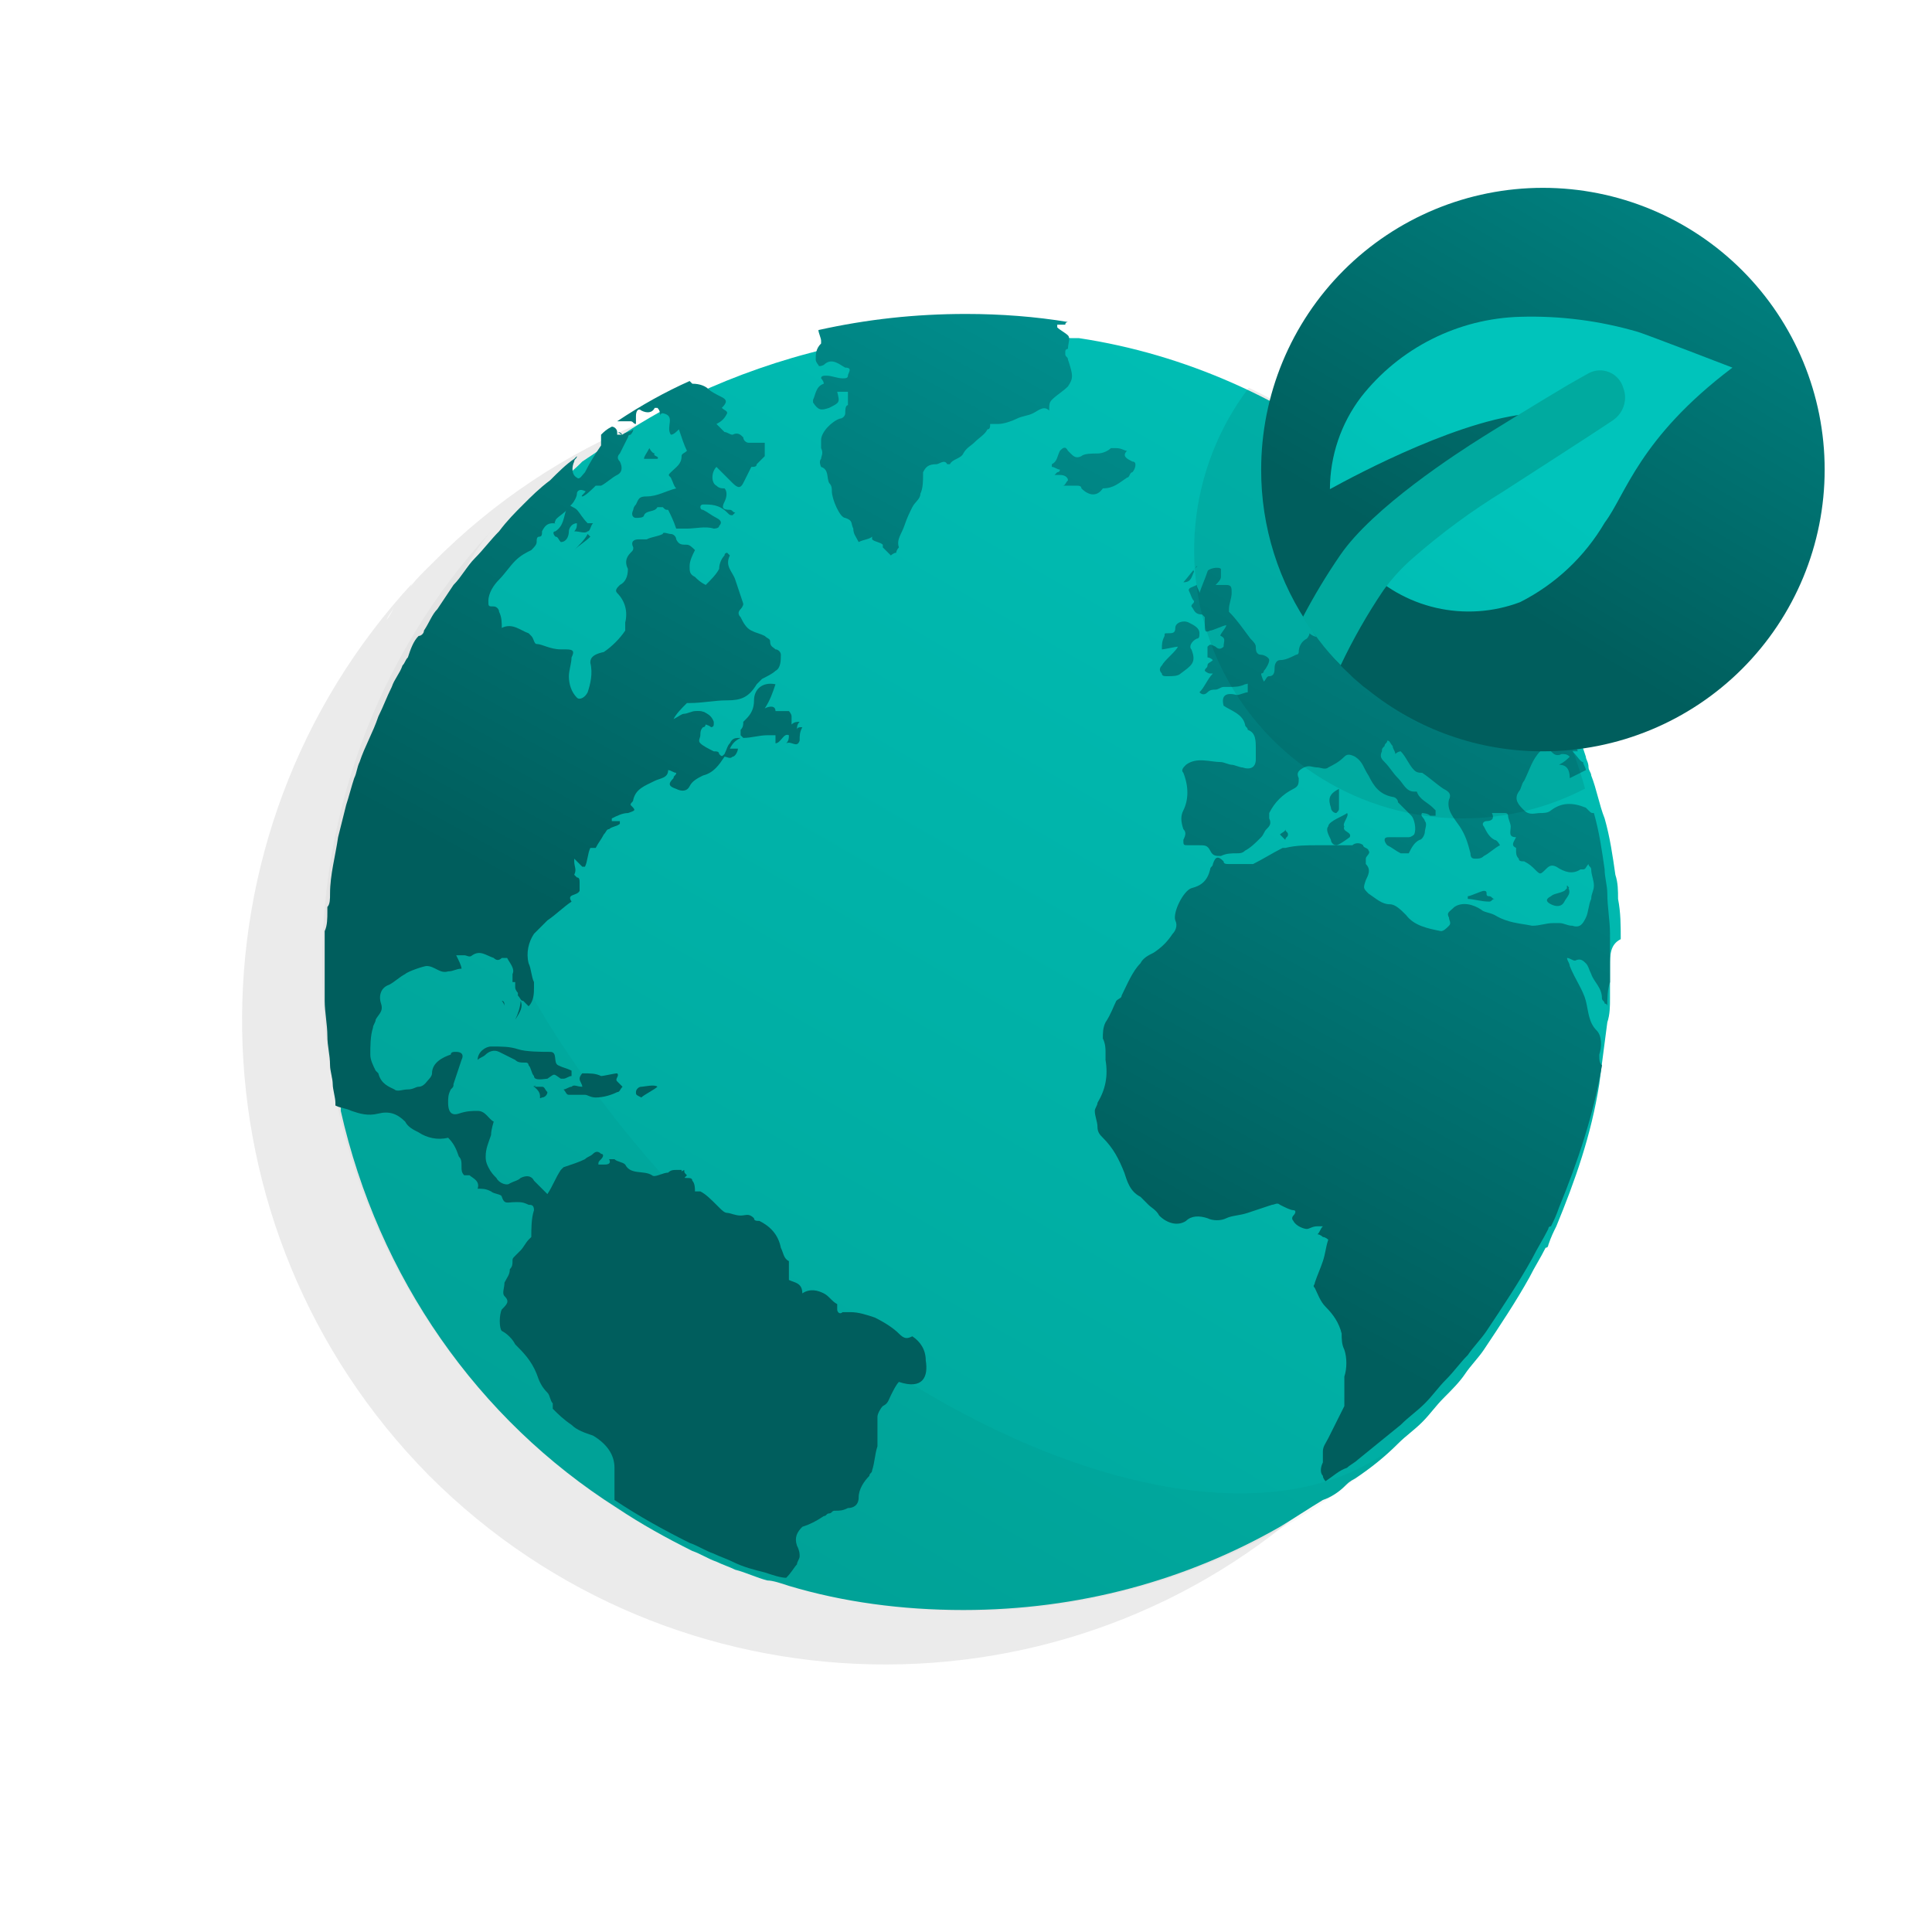 <svg width="72" height="72" viewBox="0 0 72 72" fill="none" xmlns="http://www.w3.org/2000/svg">
<g clip-path="url(#clip0_828_346)">
<path opacity="0.08" d="M50 21C40.6 11.6 25.4 11.6 16.1 21C16 21.1 15.9 21.2 15.9 21.2C15.9 21.2 15.9 21.2 15.8 21.3C15.6 21.5 15.4 21.7 15.2 22C15.3 21.9 15.3 21.8 15.4 21.7C6.7 31.1 6.9 45.8 16 55C25.1 64.1 39.8 64.4 49.2 55.7C49.1 55.8 49 55.8 48.9 55.9C49.1 55.7 49.4 55.6 49.6 55.3C49.6 55.3 49.6 55.3 49.7 55.2C49.8 55.1 49.9 55 49.9 55C59.3 45.6 59.3 30.4 50 21ZM23.4 47.6C22.8 47 22.3 46.4 21.7 45.8C22.3 46.4 22.9 47 23.4 47.6C24 48.2 24.6 48.7 25.2 49.3C24.6 48.7 24 48.1 23.4 47.6ZM13.4 28.1C13.4 28.3 13.4 28.6 13.4 28.8C13.4 28.5 13.4 28.3 13.4 28.1ZM14.8 34.8C14.9 35.1 15 35.4 15.2 35.7C15.1 35.4 14.9 35.1 14.8 34.8ZM15.6 36.6C15.6 36.7 15.7 36.8 15.7 36.9C15.7 36.8 15.6 36.7 15.6 36.6ZM14.2 33.1C14.3 33.4 14.4 33.7 14.5 33.9C14.4 33.6 14.3 33.3 14.2 33.1ZM16 37.5C16.1 37.6 16.1 37.6 16 37.5C16.1 37.6 16.1 37.6 16 37.5ZM13.4 27.2C13.4 27 13.4 26.8 13.4 26.6C13.4 26.7 13.4 27 13.4 27.2ZM13.6 25.7C13.6 25.5 13.7 25.3 13.7 25.1C13.6 25.3 13.6 25.5 13.6 25.7ZM13.9 24.4C14 24.2 14 24 14.1 23.9C14 24 14 24.2 13.9 24.4ZM14 32.1C13.9 31.8 13.9 31.6 13.8 31.3C13.8 31.6 13.9 31.8 14 32.1ZM13.6 30.4C13.6 30.2 13.5 29.9 13.5 29.7C13.5 29.9 13.6 30.1 13.6 30.4ZM16.5 38.5C16.7 38.8 16.9 39.1 17.1 39.5C16.9 39.1 16.7 38.8 16.5 38.5ZM18.3 41.3C18.1 41 17.8 40.6 17.6 40.3C17.8 40.7 18.1 41 18.3 41.3ZM19.7 43.3C19.4 42.9 19.1 42.6 18.9 42.2C19.1 42.5 19.4 42.9 19.7 43.3ZM36 56.1C35.7 56 35.5 55.9 35.3 55.8C35.5 55.9 35.8 56 36 56.1ZM32.5 54.5C32.2 54.3 31.9 54.1 31.5 53.9C31.9 54.1 32.2 54.3 32.5 54.5ZM30.7 53.4C30.4 53.2 30 53 29.7 52.7C30 52.9 30.3 53.2 30.7 53.4ZM28.8 52.1C28.4 51.8 28.1 51.6 27.7 51.3C28.1 51.6 28.5 51.9 28.8 52.1ZM27 50.8C26.6 50.5 26.2 50.1 25.8 49.8C26.2 50.1 26.6 50.4 27 50.8ZM33.8 55.1C34 55.2 34.2 55.3 34.4 55.4C34.2 55.3 34 55.2 33.8 55.1ZM36 56.1C36 56.1 36.1 56.1 36.1 56.2C36.1 56.2 36.1 56.1 36 56.1ZM39.7 57.2C39.4 57.1 39.2 57.1 38.9 57C39.2 57.1 39.4 57.2 39.7 57.2ZM37.9 56.8C37.6 56.7 37.3 56.6 37.1 56.5C37.4 56.6 37.7 56.7 37.9 56.8ZM41.3 57.5C41.1 57.5 40.8 57.4 40.6 57.4C40.9 57.4 41.1 57.5 41.3 57.5ZM44.5 57.6C44.3 57.6 44.1 57.6 43.9 57.6C44 57.6 44.3 57.6 44.5 57.6ZM21.2 45.2C20.9 44.8 20.5 44.4 20.2 44C20.6 44.4 20.9 44.8 21.2 45.2ZM14.4 23.1C14.5 22.9 14.6 22.8 14.7 22.6C14.6 22.8 14.5 23 14.4 23.1ZM42.3 57.6C42.5 57.6 42.8 57.6 43 57.6C42.7 57.6 42.5 57.6 42.3 57.6ZM47.9 56.6C48.1 56.5 48.2 56.4 48.4 56.3C48.2 56.4 48.1 56.5 47.9 56.6ZM45.3 57.4C45.5 57.4 45.7 57.3 45.9 57.3C45.7 57.4 45.5 57.4 45.3 57.4ZM46.6 57.1C46.8 57 47 57 47.1 56.9C47 57 46.8 57 46.6 57.1Z" fill="black"/>
<path d="M60 36C60 36.4 60 36.8 60 37.2C60 37.5 60 37.8 59.9 38.1C59.8 38.9 59.7 39.6 59.6 40.4C59.3 42.3 58.7 44 58 45.7C57.9 45.9 57.8 46.1 57.7 46.4C57.7 46.4 57.7 46.5 57.6 46.5C57.4 46.9 57.2 47.2 57 47.6C56.5 48.5 55.9 49.4 55.3 50.3C55.1 50.6 54.8 50.9 54.6 51.2C54.4 51.5 54.1 51.8 53.8 52.1C53.5 52.4 53.3 52.7 53 53C52.7 53.3 52.4 53.5 52.1 53.8C51.6 54.3 51.1 54.7 50.5 55.1C50.3 55.2 50.2 55.3 50.1 55.4C49.9 55.6 49.6 55.8 49.3 55.9C48.8 56.2 48.2 56.6 47.7 56.9C44.2 58.9 40.2 60 35.9 60C33.6 60 31.4 59.7 29.4 59.1C29.1 59 28.8 58.9 28.6 58.9C28.2 58.8 27.8 58.6 27.4 58.5C27.2 58.4 26.9 58.3 26.7 58.2C26.4 58.1 26.1 57.9 25.8 57.8C24.8 57.3 23.9 56.8 23 56.2C17.8 52.9 14.1 47.6 12.7 41.4V41.3C12.7 41.1 12.6 40.8 12.6 40.6C12.6 40.4 12.5 40.1 12.5 39.9C12.5 39.6 12.4 39.2 12.4 38.8C12.3 38.4 12.3 37.9 12.3 37.5C12.3 37 12.3 36.6 12.3 36.2C12.3 35.8 12.3 35.4 12.3 35V34.9C12.3 34.7 12.3 34.4 12.4 34.2C12.4 34.2 12.4 34.1 12.4 34C12.4 33.8 12.4 33.6 12.5 33.5C12.6 32.8 12.7 32.1 12.8 31.4C12.9 31 13 30.6 13.1 30.2C13.2 29.9 13.3 29.5 13.4 29.2C13.5 29 13.5 28.8 13.6 28.6C13.8 28 14 27.4 14.3 26.9C14.4 26.5 14.6 26.2 14.8 25.8C14.9 25.5 15.1 25.3 15.2 25C15.3 24.9 15.3 24.8 15.4 24.7C15.5 24.4 15.7 24.2 15.8 23.9C15.8 23.8 15.9 23.7 16 23.7C16.1 23.4 16.3 23.2 16.5 22.9C16.7 22.6 16.9 22.3 17.1 22C17.4 21.7 17.6 21.3 17.9 21C18.2 20.7 18.5 20.3 18.8 20C19.1 19.7 19.4 19.3 19.7 19C20 18.7 20.3 18.4 20.7 18.1C21 17.8 21.3 17.6 21.6 17.3C21.6 17.3 21.6 17.3 21.7 17.2C22 17 22.3 16.8 22.6 16.6C22.8 16.5 22.9 16.4 23 16.3C23.1 16.3 23.1 16.2 23.2 16.2C24.1 15.6 25 15.1 25.9 14.7C27.4 14 29.1 13.4 30.8 13C31 12.9 31.3 12.9 31.6 12.8C31.8 12.8 31.9 12.7 32.1 12.7C32.4 12.6 32.6 12.6 32.9 12.6C33.2 12.5 33.5 12.5 33.8 12.5C34.1 12.5 34.3 12.4 34.6 12.4C34.8 12.4 35 12.4 35.3 12.4C35.7 12.4 36 12.4 36.4 12.4C36.8 12.4 37.1 12.4 37.5 12.4H37.6C37.7 12.4 37.9 12.4 38 12.4H38.1C38.4 12.4 38.7 12.4 39 12.5C39.3 12.5 39.6 12.6 39.9 12.6C40 12.6 40.1 12.6 40.2 12.6C44.2 13.2 47.9 14.9 51 17.3C51.3 17.5 51.5 17.7 51.8 17.9C52.2 18.2 52.5 18.5 52.8 18.8C53.1 19.1 53.5 19.5 53.8 19.8C54.1 20.1 54.4 20.4 54.7 20.8C54.8 20.9 54.9 21 55 21.1C55.2 21.4 55.4 21.6 55.6 21.9C55.7 22 55.8 22.2 55.9 22.3C56 22.5 56.2 22.6 56.3 22.8C56.6 23.2 56.8 23.6 57.1 24C57.2 24.1 57.3 24.3 57.4 24.4C57.9 25.3 58.4 26.3 58.8 27.3C58.9 27.6 59 27.9 59.1 28.2C59.1 28.3 59.2 28.4 59.2 28.6C59.2 28.7 59.3 28.8 59.3 28.9C59.5 29.4 59.6 30 59.8 30.5C60 31.2 60.1 31.9 60.2 32.6C60.3 32.9 60.3 33.2 60.3 33.5C60.4 34 60.4 34.5 60.4 35C60 35.2 60 35.6 60 36Z" fill="url(#paint0_linear_828_346)"/>
<g opacity="0.18">
<path opacity="0.18" d="M26.4 45.6C17.3 36.5 13.7 25.1 18.3 19.8C9.7 29.1 9.9 43.8 19 53C28.1 62.1 42.8 62.4 52.2 53.7C47 58.2 35.6 54.7 26.4 45.6Z" fill="black"/>
</g>
<path d="M17.9 28.6C18 28.5 18.1 28.5 18.1 28.4C18.2 28.4 18.3 28.3 18.3 28.3C18.3 28.4 18.2 28.4 18.2 28.5C18.3 28.6 18.5 28.7 18.6 28.7C18.8 28.7 18.9 28.6 19.1 28.5C19.2 28.6 19.3 28.7 19.4 28.8C19.1 28.9 18.8 28.9 18.5 29C18.4 29 18.2 29.2 18.2 29.3C18.3 29.6 18.1 29.7 18 29.9C18 30.3 18 30.5 18 30.8C18 30.8 18 30.9 18.1 30.9C18.1 30.9 18.2 30.9 18.2 30.8C18.3 30.6 18.5 30.4 18.5 30.1C18.5 29.8 18.6 29.6 18.8 29.4C18.9 29.3 19 29.2 19.1 29.1C19.2 29.1 19.2 29 19.3 29C19.4 29.1 19.5 29.1 19.5 29.2C19.5 29.4 19.5 29.6 19.5 29.8C19.8 29.7 19.6 30.1 19.8 30.1C19.8 30 19.9 29.9 19.9 29.9C20 29.4 20.1 29.4 20.5 29.5C20.6 29.4 20.6 29.4 20.7 29.3C20.7 29.2 20.7 29.1 20.6 29.1C20.5 29 20.4 28.9 20.3 28.8C20.1 28.7 19.9 28.8 19.6 28.7C19.4 28.7 19.3 28.6 19.2 28.4C19.2 28.2 19.2 28.1 19.1 27.9C19.1 27.9 19.1 27.9 19 27.9C19.1 28 19 27.9 19 27.8C18.9 27.6 18.8 27.5 18.6 27.7C18.2 28 17.8 28.3 17.4 28.6C17.4 28.6 17.4 28.7 17.3 28.7C17.5 28.8 17.7 28.8 17.9 28.6Z" fill="url(#paint1_linear_828_346)"/>
<path d="M19.2 38C19.3 37.8 19.4 37.5 19.4 37.3C19.5 37.5 19.4 37.7 19.2 38Z" fill="url(#paint2_linear_828_346)"/>
<path d="M52.5 22.1C52.4 22 52.5 22 52.5 22.1C52.4 22.1 52.4 22.1 52.3 22.2L52.2 22.3C52.2 22.3 52.2 22.3 52.2 22.4C52.2 22.4 52.2 22.4 52.3 22.5C52.3 22.4 52.4 22.4 52.4 22.4C52.4 22.3 52.5 22.3 52.5 22.2C52.5 22.1 52.5 22.1 52.5 22.1ZM53.8 21.5C53.7 21.5 53.6 21.4 53.6 21.4C53.5 21.4 53.4 21.5 53.4 21.6C53.4 21.7 53.5 21.7 53.5 21.7C53.5 21.7 53.6 21.7 53.6 21.6C53.7 21.7 53.8 21.6 53.8 21.5C53.8 21.6 53.8 21.6 53.8 21.5Z" fill="url(#paint3_linear_828_346)"/>
<path d="M60 34.8C60 34.3 59.9 33.8 59.9 33.3C59.9 33 59.8 32.7 59.8 32.4C59.7 31.7 59.6 31 59.4 30.3C59.3 30.3 59.3 30.3 59.2 30.2L59.1 30.1C58.6 29.9 58.2 29.9 57.8 30.2C57.7 30.3 57.5 30.3 57.4 30.3C57.2 30.3 57 30.4 56.8 30.2C56.6 30 56.4 29.8 56.6 29.5C56.7 29.4 56.7 29.2 56.8 29.1C57 28.7 57.1 28.3 57.4 28C57.5 27.9 57.6 27.9 57.8 28C57.9 28.1 58 28.2 58.2 28.1C58.3 28.1 58.4 28.1 58.5 28.2C58.4 28.3 58.3 28.4 58.1 28.5C58.4 28.5 58.5 28.7 58.5 29C58.7 28.9 58.9 28.8 59.1 28.7C59.1 28.6 59 28.5 59 28.4C58.9 28.4 58.8 28.2 58.6 28C58.7 28 58.8 28 58.8 28C58.7 27.7 58.6 27.4 58.5 27.1C58.1 26.1 57.6 25.1 57.1 24.2C57 24.1 56.9 23.9 56.8 23.8C56.6 23.4 56.3 23 56 22.6C55.9 22.4 55.8 22.2 55.6 22.1C55.5 22 55.4 21.8 55.3 21.7C55.1 21.4 54.9 21.2 54.7 20.9C54.6 20.9 54.5 21 54.4 21C54.3 21 54.3 21.3 54.4 21.4C54.4 21.6 54.5 21.8 54.5 22C54.5 22.1 54.5 22.2 54.4 22.2C54.4 22.2 54.3 22.2 54.2 22.2C54 22.1 54 22 53.8 21.8C53.7 21.8 53.7 21.9 53.6 22C53.5 22.3 53.4 22.6 53.5 22.9C53.5 23 53.5 23.1 53.4 23.1C53.3 23.2 53.2 23.3 53.2 23.4C53.2 23.6 53 23.7 52.9 23.5C52.7 23.3 52.6 23.4 52.4 23.5C52.3 23.5 52.2 23.5 52.2 23.6C52 23.7 51.8 23.7 51.5 23.7C51.3 23.7 51.2 23.6 51 23.6C50.9 23.6 50.8 23.6 50.8 23.6C50.6 23.8 50.4 23.8 50.2 23.7C50.1 23.7 50.1 23.5 50.1 23.4C50.1 23.4 50.2 23.3 50.3 23.2C50.2 23.5 50.5 23.5 50.6 23.5C50.7 23.5 50.8 23.4 51 23.3C51 23.3 51 23.3 51 23.2C51 23.2 50.9 23.1 50.8 23.1C50.8 23 50.9 22.9 50.9 22.9C51 22.9 51.1 22.9 51.2 22.9C51.3 22.9 51.4 22.8 51.4 22.7C51.4 22.7 51.4 22.6 51.5 22.6C51.6 22.5 51.6 22.5 51.7 22.4C51.8 22.4 51.9 22.4 51.9 22.4C52.2 22.4 52.2 22.3 52.1 22C52.1 22 52.1 21.9 52.1 21.8C52.1 21.7 52.1 21.5 52.1 21.4C52.1 21.2 52.1 21 52.4 20.9C52.7 20.9 52.8 20.4 52.6 20.2C52.5 20.1 52.3 20 52.2 19.9C52.2 19.9 52.1 19.9 52.1 19.8C52.1 19.5 52 19.1 52 18.8C52.1 18.6 52.2 18.4 52.3 18.3C52 18 51.6 17.7 51.3 17.4C51.1 17.2 50.8 17 50.5 16.8C50.5 16.8 50.5 16.8 50.5 16.9C50.5 16.9 50.5 16.9 50.4 16.9C50.1 17.3 49.8 17.6 49.5 18C49.4 18.1 49.3 18.1 49.2 18.1C49.1 18.1 49.1 18.1 49 18.1C49.2 18.4 49.1 18.5 48.8 18.5C48.7 18.6 48.7 18.7 48.6 18.7C48.6 18.7 48.5 18.8 48.5 18.9L48.4 19C48.3 19 48.2 19 48.2 19.2C48.2 19.3 48.2 19.4 48.2 19.5C48.2 19.6 48.2 19.8 48.3 19.9C48.4 20 48.5 20.2 48.5 20.3C48.6 20.3 48.5 20.3 48.5 20.4C48.3 20.6 48.3 20.6 48.5 20.7C48.6 20.7 48.6 20.8 48.6 20.9C48.5 21.1 48.6 21.2 48.8 21.3C49 21.4 49.3 21.4 49.5 21.2C49.7 21.1 49.9 21 50.1 20.9C50.2 20.9 50.2 20.8 50.3 20.8C50.3 21 50.4 21.1 50.4 21.2C50.4 21.3 50.4 21.4 50.5 21.4L50.6 21.5C50.7 21.6 50.8 21.8 50.9 21.9C50.9 22 50.9 22.1 50.9 22.2C50.7 22.3 50.5 22.4 50.4 22.6C50.4 22.6 50.3 22.6 50.2 22.6C50.2 22.5 50.3 22.4 50.3 22.4C50.3 22.3 50.4 22.2 50.3 22.2C50.1 22.1 50.2 21.9 50.2 21.7C50.2 21.6 50.2 21.5 50.2 21.3C50.1 21.4 50 21.4 49.9 21.4C49.8 21.5 49.7 21.6 49.6 21.6C49.5 21.7 49.4 21.7 49.4 21.9C49.5 21.9 49.5 21.9 49.6 21.9C49.3 22 49.3 22 49.4 22.3C49.5 22.6 49.6 22.8 49.7 23.1C49.7 23.3 49.7 23.5 49.6 23.6C49.4 23.8 49 23.8 48.8 23.6C48.8 23.7 48.7 23.8 48.7 23.8C48.5 23.9 48.4 24.1 48.4 24.3C48.4 24.4 48.3 24.4 48.3 24.4C48.1 24.5 47.9 24.6 47.7 24.6C47.6 24.6 47.5 24.7 47.5 24.9C47.5 25 47.5 25.2 47.3 25.2C47.2 25.2 47.2 25.3 47.1 25.4C47 25.4 46.8 25.4 46.7 25.4C46.6 25.4 46.6 25.4 46.5 25.3C46.5 25.4 46.5 25.5 46.5 25.5C46.5 25.6 46.5 25.8 46.5 25.8C46.4 25.8 46.2 25.9 46.1 25.9C45.7 25.8 45.5 25.9 45.6 26.3C45.9 26.5 46.3 26.6 46.4 27C46.4 27.1 46.5 27.1 46.5 27.2C46.8 27.3 46.8 27.6 46.8 27.9C46.8 28 46.8 28.2 46.8 28.3C46.8 28.6 46.6 28.7 46.3 28.6C46.2 28.6 46 28.5 45.9 28.5C45.8 28.5 45.6 28.4 45.5 28.4C45.1 28.4 44.6 28.2 44.2 28.5C44.1 28.6 44 28.7 44.1 28.8C44.3 29.3 44.3 29.8 44.1 30.2C44 30.4 44 30.6 44.1 30.9C44.2 31 44.2 31.1 44.1 31.3C44.1 31.5 44.1 31.5 44.3 31.5C44.4 31.5 44.5 31.5 44.7 31.5C44.9 31.5 45 31.5 45.1 31.7C45.2 31.9 45.3 31.9 45.5 31.9C45.7 31.8 45.9 31.8 46.1 31.8C46.2 31.8 46.3 31.8 46.4 31.7C46.6 31.6 46.8 31.4 46.9 31.3L47 31.2C47.1 31.1 47.1 31 47.2 30.9C47.3 30.8 47.4 30.7 47.3 30.5C47.3 30.5 47.3 30.4 47.3 30.3C47.5 29.9 47.8 29.6 48.2 29.4C48.4 29.3 48.4 29.2 48.4 29C48.3 28.8 48.4 28.7 48.6 28.6C48.8 28.5 48.9 28.6 49.1 28.6C49.2 28.6 49.4 28.7 49.5 28.6C49.7 28.5 49.9 28.4 50.1 28.2C50.2 28.1 50.3 28.1 50.5 28.2C50.8 28.4 50.8 28.6 51 28.9C51.2 29.3 51.4 29.6 51.9 29.7C52 29.7 52.1 29.8 52.1 29.9C52.3 30.1 52.4 30.2 52.6 30.4C52.7 30.5 52.8 30.9 52.7 31.1C52.7 31.1 52.6 31.2 52.5 31.2C52.3 31.2 52.1 31.2 51.8 31.2C51.7 31.2 51.6 31.2 51.6 31.3C51.6 31.4 51.7 31.5 51.7 31.5C51.9 31.6 52 31.7 52.2 31.8C52.3 31.8 52.5 31.8 52.5 31.8C52.6 31.6 52.7 31.4 52.9 31.3C53 31.3 53.1 31.1 53.1 31C53.1 30.9 53.2 30.7 53.1 30.6C53.1 30.5 52.9 30.4 53 30.3C53 30.3 53.2 30.3 53.3 30.4C53.4 30.4 53.4 30.4 53.5 30.4C53.5 30.3 53.5 30.2 53.5 30.2L53.4 30.1C53.2 29.9 52.9 29.8 52.8 29.5H52.7C52.4 29.5 52.3 29.2 52.1 29C51.9 28.8 51.8 28.6 51.6 28.4C51.5 28.3 51.4 28.2 51.5 28C51.5 27.9 51.5 27.9 51.6 27.8C51.6 27.7 51.7 27.7 51.7 27.6C51.8 27.6 51.8 27.7 51.9 27.8C51.9 27.9 52 28 52 28.1C52.1 28 52.2 28 52.2 28C52.4 28.2 52.5 28.5 52.7 28.7C52.8 28.8 52.9 28.8 53 28.8C53.3 29 53.5 29.2 53.8 29.4C54 29.5 54.1 29.6 54 29.8C53.9 30.2 54.2 30.5 54.4 30.8C54.6 31.1 54.7 31.4 54.8 31.8C54.8 32 54.9 32 55 32C55.1 32 55.2 32 55.3 31.9C55.5 31.8 55.7 31.6 55.9 31.5C55.9 31.5 55.8 31.3 55.7 31.3C55.5 31.2 55.4 31 55.3 30.8C55.2 30.7 55.3 30.6 55.4 30.6C55.6 30.6 55.7 30.5 55.6 30.3C55.8 30.3 55.9 30.3 56.1 30.3C56.2 30.3 56.2 30.4 56.2 30.4C56.2 30.5 56.3 30.7 56.3 30.8C56.3 31 56.2 31.2 56.5 31.2C56.4 31.4 56.3 31.5 56.5 31.6V31.7C56.5 31.8 56.5 31.9 56.6 32C56.6 32.1 56.7 32.1 56.8 32.1C57 32.2 57.1 32.3 57.2 32.4C57.4 32.6 57.4 32.6 57.6 32.4C57.7 32.3 57.8 32.2 58 32.3C58.3 32.5 58.6 32.6 58.9 32.4H59C59.1 32.4 59.1 32.3 59.2 32.2C59.2 32.3 59.3 32.3 59.3 32.4C59.3 32.6 59.4 32.8 59.4 33C59.4 33.2 59.3 33.3 59.3 33.5C59.2 33.7 59.2 34 59.1 34.2C59 34.4 58.9 34.6 58.6 34.5C58.4 34.5 58.3 34.4 58.1 34.4C58 34.4 57.9 34.4 57.9 34.4C57.6 34.4 57.4 34.5 57.1 34.5C56.6 34.4 56.2 34.4 55.7 34.1C55.5 34 55.3 34 55.2 33.9C54.9 33.7 54.5 33.6 54.2 33.8C54 34 53.9 34 54 34.2C54 34.3 54.1 34.4 54 34.5C53.9 34.6 53.8 34.7 53.7 34.7C53.2 34.6 52.7 34.5 52.4 34.1C52.2 33.9 52 33.7 51.8 33.7C51.5 33.7 51.3 33.5 51 33.3C50.8 33.1 50.8 33.1 50.9 32.8C51 32.6 51.1 32.4 50.9 32.2C50.9 32.2 50.9 32.1 50.9 32C50.9 31.9 51.1 31.8 51 31.7C51 31.6 50.8 31.6 50.8 31.5C50.7 31.4 50.5 31.4 50.4 31.5C50.3 31.5 50.2 31.5 50.2 31.5C49.8 31.5 49.5 31.5 49.1 31.5C48.7 31.5 48.3 31.5 47.9 31.6H47.8C47.4 31.8 47.1 32 46.7 32.2C46.6 32.2 46.6 32.2 46.5 32.2C46.3 32.2 46 32.2 45.8 32.2C45.7 32.2 45.6 32.2 45.6 32.1C45.4 31.9 45.3 31.9 45.2 32.2C45.2 32.3 45.1 32.3 45.1 32.4C45 32.8 44.8 33 44.4 33.1C44.1 33.2 43.7 34 43.8 34.3C43.9 34.5 43.8 34.7 43.7 34.8C43.5 35.1 43.3 35.3 43 35.5C42.8 35.6 42.6 35.7 42.5 35.9C42.2 36.2 42 36.7 41.8 37.1C41.8 37.2 41.7 37.2 41.6 37.3C41.5 37.5 41.4 37.8 41.2 38.1C41.1 38.3 41.1 38.5 41.1 38.7C41.2 38.9 41.2 39.1 41.2 39.2C41.2 39.3 41.2 39.4 41.2 39.5C41.3 40.1 41.2 40.6 40.9 41.1C40.9 41.2 40.8 41.3 40.8 41.4C40.8 41.6 40.9 41.8 40.9 42C40.9 42.2 41 42.3 41.1 42.4C41.5 42.8 41.7 43.2 41.9 43.7C42 44 42.1 44.4 42.5 44.6L42.6 44.7C42.7 44.8 42.7 44.8 42.8 44.9C42.9 45 43.1 45.1 43.2 45.3C43.5 45.6 43.9 45.7 44.2 45.5C44.4 45.3 44.7 45.3 45 45.4C45.2 45.5 45.5 45.5 45.7 45.4C45.9 45.3 46.2 45.3 46.5 45.2C46.8 45.1 47.1 45 47.4 44.9C47.5 44.9 47.6 44.8 47.7 44.9C47.9 45 48.1 45.1 48.2 45.1C48.3 45.1 48.3 45.2 48.2 45.3C48.2 45.3 48.1 45.4 48.2 45.5C48.3 45.7 48.6 45.8 48.7 45.8C48.8 45.8 48.9 45.7 49.1 45.7C49.2 45.7 49.2 45.7 49.3 45.7C49.2 45.8 49.2 45.9 49.1 46C49.2 46 49.3 46.1 49.3 46.1C49.4 46.1 49.5 46.2 49.5 46.2C49.4 46.5 49.4 46.7 49.3 47C49.2 47.3 49.1 47.5 49 47.8C49 47.9 48.9 47.9 49 48C49.1 48.2 49.2 48.5 49.4 48.7C49.7 49 49.9 49.3 50 49.7C50 49.9 50 50.1 50.1 50.3C50.2 50.6 50.2 51 50.1 51.3C50.1 51.5 50.1 51.6 50.1 51.8C50.1 52 50.1 52.2 50.1 52.4C49.9 52.8 49.7 53.2 49.5 53.6C49.4 53.8 49.3 53.9 49.3 54.1C49.3 54.2 49.3 54.3 49.3 54.5C49.2 54.7 49.2 54.9 49.3 55C49.3 55.1 49.4 55.2 49.4 55.2C49.7 55 49.9 54.8 50.2 54.7C50.3 54.6 50.5 54.5 50.6 54.4C51.1 54 51.7 53.5 52.2 53.1C52.5 52.8 52.8 52.6 53.1 52.3C53.4 52 53.6 51.7 53.9 51.4C54.2 51.1 54.4 50.8 54.7 50.5C54.9 50.2 55.2 49.9 55.4 49.6C56 48.7 56.6 47.8 57.1 46.9C57.3 46.5 57.5 46.2 57.7 45.8C57.7 45.8 57.7 45.7 57.8 45.7C57.9 45.5 58 45.3 58.1 45C58.8 43.3 59.4 41.5 59.7 39.7C59.6 39.6 59.6 39.5 59.6 39.3C59.7 39 59.7 38.6 59.5 38.4C59.2 38.1 59.2 37.7 59.1 37.3C59 36.9 58.7 36.5 58.5 36C58.5 35.9 58.4 35.8 58.4 35.7C58.5 35.7 58.6 35.8 58.7 35.8C58.9 35.7 59 35.8 59.1 35.9C59.2 36 59.2 36.1 59.3 36.3C59.4 36.6 59.7 36.8 59.7 37.2C59.7 37.3 59.8 37.3 59.8 37.4C59.8 37.4 59.9 37.4 59.9 37.5C59.9 37.2 59.9 36.9 60 36.6C60 36.2 60 35.8 60 35.4C60 35.6 60 35.2 60 34.8ZM53.5 19.5C53.5 19.8 53.6 20 53.9 20L54 20.1C53.9 20.3 53.9 20.3 54.1 20.4C54.2 20.4 54.3 20.4 54.4 20.4C54 20.2 53.8 19.8 53.5 19.5Z" fill="url(#paint4_linear_828_346)"/>
<path d="M18.9 37.6C19 37.8 19.1 37.9 19.2 38C19.1 37.9 19 37.8 18.9 37.6Z" fill="url(#paint5_linear_828_346)"/>
<path d="M18.8 37.5C18.8 37.4 18.7 37.3 18.7 37.3C18.8 37.3 18.8 37.4 18.8 37.5Z" fill="url(#paint6_linear_828_346)"/>
<path d="M17.9 28.6C18 28.5 18.1 28.5 18.1 28.4C18.2 28.4 18.3 28.3 18.3 28.3C18.3 28.4 18.2 28.4 18.2 28.5C18.3 28.6 18.5 28.7 18.6 28.7C18.8 28.7 18.9 28.6 19.1 28.5C19.2 28.6 19.3 28.7 19.4 28.8C19.1 28.9 18.8 28.9 18.5 29C18.4 29 18.2 29.2 18.2 29.3C18.3 29.6 18.1 29.7 18 29.9C18 30.3 18 30.5 18 30.8C18 30.8 18 30.9 18.1 30.9C18.1 30.9 18.2 30.9 18.2 30.8C18.3 30.6 18.5 30.4 18.5 30.1C18.5 29.8 18.6 29.6 18.8 29.4C18.9 29.3 19 29.2 19.1 29.1C19.2 29.1 19.2 29 19.3 29C19.4 29.1 19.5 29.1 19.5 29.2C19.5 29.4 19.5 29.6 19.5 29.8C19.8 29.7 19.6 30.1 19.8 30.1C19.8 30 19.9 29.9 19.9 29.9C20 29.4 20.1 29.4 20.5 29.5C20.6 29.4 20.6 29.4 20.7 29.3C20.7 29.2 20.7 29.1 20.6 29.1C20.5 29 20.4 28.9 20.3 28.8C20.1 28.7 19.9 28.8 19.6 28.7C19.4 28.7 19.3 28.6 19.2 28.4C19.2 28.2 19.2 28.1 19.1 27.9C19.1 27.9 19.1 27.9 19 27.9C19.1 28 19 27.9 19 27.8C18.9 27.6 18.8 27.5 18.6 27.7C18.2 28 17.8 28.3 17.4 28.6C17.4 28.6 17.4 28.7 17.3 28.7C17.5 28.8 17.7 28.8 17.9 28.6Z" fill="url(#paint7_linear_828_346)"/>
<path d="M34.5 50.7C34.5 50.3 34.3 50 34 49.8C33.8 49.9 33.7 49.9 33.5 49.7C33.3 49.5 33 49.3 32.6 49.1C32.3 49 32 48.9 31.7 48.9C31.6 48.9 31.5 48.9 31.4 48.9C31.3 49 31.2 48.9 31.2 48.8C31.2 48.7 31.2 48.6 31.2 48.6C31 48.5 30.9 48.3 30.7 48.2C30.5 48.1 30.2 48 29.9 48.2C29.9 47.8 29.6 47.8 29.4 47.7C29.4 47.5 29.4 47.3 29.4 47.1C29.4 47.1 29.4 47.1 29.4 47C29.2 46.9 29.2 46.7 29.1 46.5C29 46 28.7 45.7 28.3 45.5C28.2 45.5 28.1 45.5 28.1 45.4C27.9 45.2 27.8 45.3 27.6 45.3C27.4 45.3 27.2 45.2 27.1 45.2C27 45.2 26.9 45.1 26.8 45L26.7 44.9C26.5 44.7 26.3 44.5 26.1 44.4H25.9C25.9 44.3 25.9 44.1 25.8 44C25.8 43.9 25.7 43.9 25.6 43.9C25.5 43.9 25.5 43.9 25.4 43.8C25.4 43.8 25.4 43.8 25.4 43.7V43.6C25.4 43.6 25.3 43.6 25.2 43.6C25.1 43.6 25 43.6 24.9 43.7C24.7 43.7 24.4 43.9 24.3 43.8C24 43.6 23.5 43.8 23.3 43.4C23.2 43.3 23 43.3 22.9 43.2C22.9 43.2 22.8 43.2 22.7 43.2C22.8 43.4 22.6 43.4 22.5 43.4C22.4 43.4 22.4 43.4 22.3 43.4C22.3 43.3 22.3 43.3 22.4 43.2C22.5 43.1 22.5 43 22.4 43C22.3 42.9 22.2 42.9 22.1 43C22 43.1 21.9 43.1 21.8 43.2C21.6 43.3 21.3 43.4 21 43.5L20.9 43.6C20.7 43.9 20.6 44.2 20.4 44.5C20.2 44.3 20.1 44.2 19.9 44C19.8 43.8 19.6 43.8 19.4 43.9C19.3 44 19.2 44 19 44.1C18.9 44.2 18.6 44.1 18.5 43.9C18.4 43.8 18.3 43.7 18.2 43.5C18.1 43.3 18.1 43.2 18.1 43.1C18.1 42.8 18.2 42.6 18.3 42.3C18.3 42.1 18.4 41.8 18.4 41.8C18.2 41.7 18.1 41.4 17.8 41.4C17.6 41.4 17.4 41.4 17.1 41.5C16.8 41.6 16.7 41.4 16.7 41.1C16.7 40.9 16.7 40.8 16.8 40.6C16.9 40.5 16.9 40.5 16.9 40.4C17 40.1 17.1 39.8 17.2 39.5C17.3 39.3 17.2 39.2 17 39.2C16.9 39.2 16.8 39.2 16.8 39.3C16.5 39.4 16.1 39.6 16.1 40C16.1 40.1 16 40.2 16 40.2C15.9 40.3 15.8 40.5 15.6 40.5C15.5 40.5 15.4 40.6 15.2 40.6C15 40.6 14.8 40.7 14.7 40.6C14.5 40.5 14.2 40.4 14.1 40L14 39.9C13.9 39.7 13.8 39.5 13.8 39.3C13.8 39 13.8 38.6 13.9 38.3C13.9 38.2 14 38.1 14 38C14.1 37.8 14.3 37.7 14.2 37.4C14.1 37.1 14.2 36.8 14.5 36.7C14.7 36.6 14.9 36.4 15.1 36.3C15.2 36.2 15.8 36 15.9 36C16.2 36 16.4 36.3 16.7 36.2C16.9 36.2 17 36.1 17.2 36.1C17.2 36 17.1 35.8 17 35.6C17.1 35.6 17.2 35.6 17.3 35.6C17.4 35.6 17.5 35.7 17.6 35.6C17.9 35.4 18.1 35.6 18.4 35.7C18.5 35.8 18.6 35.8 18.7 35.7H18.9C19 35.9 19.2 36.1 19.1 36.3C19.1 36.4 19.1 36.5 19.1 36.6C19.1 36.6 19.1 36.6 19.2 36.6C19.2 36.7 19.2 36.7 19.2 36.8C19.2 36.9 19.3 37 19.3 37V37.1C19.4 37.2 19.4 37.3 19.5 37.3C19.6 37.4 19.6 37.4 19.7 37.5C19.9 37.3 19.9 37 19.9 36.8C19.9 36.7 19.9 36.6 19.9 36.6C19.8 36.4 19.8 36.1 19.7 35.9C19.6 35.5 19.7 35.1 19.9 34.8C20.1 34.6 20.2 34.5 20.4 34.3C20.7 34.1 21 33.8 21.3 33.6C21.1 33.3 21.5 33.4 21.6 33.2C21.6 33.1 21.6 33 21.6 32.9C21.6 32.8 21.6 32.7 21.5 32.7L21.4 32.6C21.5 32.4 21.4 32.3 21.4 32.1V32C21.5 32.1 21.6 32.2 21.7 32.3H21.8C21.9 32.1 21.9 31.8 22 31.6C22.1 31.6 22.2 31.6 22.2 31.6C22.3 31.4 22.4 31.3 22.5 31.1C22.6 31 22.6 30.9 22.7 30.9C22.8 30.8 23 30.8 23.1 30.7C23.1 30.7 23.1 30.7 23.1 30.6C23 30.6 22.9 30.6 22.8 30.6V30.5C23 30.4 23.2 30.3 23.4 30.3C23.7 30.2 23.7 30.2 23.5 30C23.5 29.9 23.6 29.9 23.6 29.8C23.7 29.4 24 29.3 24.4 29.1C24.6 29 24.9 29 24.9 28.7C25 28.7 25.1 28.8 25.2 28.8C25.2 28.9 25.1 28.9 25.1 29C24.9 29.2 24.9 29.3 25.2 29.4C25.4 29.5 25.6 29.5 25.7 29.3C25.8 29.1 26 29 26.2 28.9C26.6 28.8 26.8 28.5 27 28.2C27.1 28.2 27.2 28.3 27.3 28.2C27.4 28.2 27.5 28 27.5 27.9H27.2C27.3 27.7 27.4 27.6 27.6 27.5C27.4 27.5 27.3 27.5 27.2 27.7C27.1 27.8 27.1 27.9 27 28.1C26.9 28.2 26.9 28.2 26.8 28.1C26.8 28 26.7 28 26.6 28C26.4 27.9 26.2 27.8 26.1 27.7C26 27.6 26.1 27.5 26.1 27.4C26.1 27.3 26.1 27.2 26.2 27.1C26.3 27.1 26.3 27 26.3 26.9C26.3 26.9 26.3 26.9 26.3 26.8C26.4 26.6 26.3 26.5 26 26.5H25.9C25.8 26.5 25.6 26.6 25.5 26.6C25.4 26.6 25.3 26.7 25.1 26.8C25.2 26.6 25.4 26.4 25.6 26.2C25.6 26.2 25.6 26.2 25.7 26.2C26.2 26.2 26.6 26.1 27.1 26.1C27.6 26.1 27.9 26 28.2 25.5C28.3 25.4 28.4 25.3 28.4 25.3C28.6 25.2 28.8 25.1 28.9 25C29.1 24.9 29.1 24.6 29.1 24.4C29.1 24.3 29 24.2 28.9 24.2C28.8 24.1 28.7 24.1 28.7 23.9C28.7 23.8 28.6 23.8 28.5 23.7C28.3 23.6 28.2 23.6 28 23.5C27.8 23.4 27.7 23.2 27.6 23C27.5 22.9 27.5 22.8 27.6 22.7C27.6 22.7 27.7 22.6 27.7 22.5C27.6 22.2 27.5 21.9 27.4 21.6C27.3 21.3 27 21.1 27.2 20.7L27.1 20.6C27.1 20.6 27 20.6 27 20.7C26.9 20.8 26.8 21 26.8 21.2C26.7 21.4 26.5 21.6 26.3 21.8C26.1 21.7 26 21.6 25.9 21.5C25.7 21.4 25.7 21.3 25.7 21.1C25.7 20.9 25.8 20.7 25.9 20.5C25.8 20.4 25.7 20.3 25.6 20.3C25.4 20.3 25.3 20.3 25.2 20.1C25.2 20 25.1 19.9 25 19.9C24.9 19.9 24.7 19.8 24.7 19.9C24.5 20 24.3 20 24.1 20.1C24 20.1 23.9 20.1 23.8 20.1C23.6 20.1 23.5 20.2 23.6 20.4C23.6 20.5 23.6 20.5 23.5 20.6C23.3 20.8 23.3 21 23.4 21.2C23.4 21.5 23.3 21.7 23.1 21.8C23 21.9 22.9 22 23 22.1C23.3 22.4 23.4 22.8 23.3 23.2C23.3 23.3 23.3 23.3 23.3 23.4V23.5C23.1 23.8 22.8 24.1 22.5 24.3C22 24.4 22 24.6 22 24.7C22.1 25.1 22 25.5 21.9 25.8C21.8 26 21.6 26.1 21.5 26C21.3 25.8 21.2 25.5 21.2 25.2C21.2 25 21.3 24.7 21.3 24.5C21.4 24.3 21.4 24.2 21.1 24.2C21 24.2 20.9 24.2 20.9 24.2C20.5 24.2 20.2 24 20 24C19.9 24 19.9 23.8 19.8 23.7L19.7 23.6C19.4 23.5 19.1 23.2 18.7 23.4C18.7 23.2 18.7 23 18.6 22.8C18.6 22.7 18.5 22.6 18.4 22.6C18.2 22.6 18.2 22.6 18.2 22.4C18.2 22.1 18.4 21.8 18.6 21.6C18.8 21.4 19 21.1 19.2 20.9C19.4 20.7 19.6 20.6 19.8 20.5C19.9 20.4 20 20.3 20 20.2C20 20.1 20 20 20.1 20C20.2 20 20.2 19.9 20.2 19.8C20.3 19.6 20.4 19.5 20.6 19.5C20.8 19.5 20.6 19.6 20.7 19.4C20.7 19.3 21.1 19.1 21.2 18.9L21.3 18.8C21.4 18.7 21.5 18.5 21.5 18.4C21.5 18.3 21.6 18.2 21.8 18.3C21.9 18.3 21.6 18.5 21.7 18.5C21.8 18.5 22.1 18.2 22.2 18.1C22.2 18.1 22.3 18.1 22.4 18.1C22.6 18 22.8 17.8 23 17.7C23.2 17.6 23.2 17.4 23.1 17.2C23 17.1 23 17 23.1 16.9C23.2 16.7 23.3 16.5 23.4 16.3C23.4 16.3 23.4 16.3 23.4 16.2H23V16.1C23 16 22.9 15.9 22.8 15.9C22.6 16 22.5 16.1 22.4 16.2C22.4 16.3 22.4 16.3 22.4 16.4C22.4 16.5 22.4 16.5 22.4 16.6C22.2 16.9 22 17.2 21.8 17.6C21.7 17.7 21.6 17.9 21.5 17.8C21.3 17.7 21.3 17.4 21.4 17.2C21.4 17.1 21.5 17.1 21.5 17C21.5 17 21.5 17 21.4 17.1C21.1 17.3 20.8 17.6 20.5 17.9C20.1 18.2 19.8 18.5 19.5 18.8C19.2 19.1 18.9 19.4 18.6 19.8C18.3 20.1 18 20.5 17.7 20.8C17.4 21.1 17.2 21.5 16.9 21.8C16.7 22.1 16.5 22.4 16.3 22.7C16.1 22.9 16 23.2 15.8 23.5C15.8 23.6 15.7 23.7 15.6 23.7C15.4 23.9 15.3 24.2 15.2 24.5C15.1 24.6 15.1 24.7 15 24.8C14.9 25.1 14.7 25.3 14.6 25.6C14.4 26 14.3 26.3 14.1 26.7C13.9 27.3 13.6 27.8 13.4 28.4C13.3 28.6 13.3 28.8 13.2 29C13.1 29.3 13 29.7 12.9 30C12.8 30.4 12.7 30.8 12.6 31.2C12.5 31.9 12.3 32.6 12.3 33.3C12.3 33.5 12.3 33.7 12.2 33.8C12.2 33.9 12.2 33.9 12.2 34C12.2 34.2 12.2 34.5 12.1 34.7V34.8C12.1 35.2 12.1 35.6 12.1 36C12.1 36.5 12.1 36.9 12.1 37.3C12.1 37.7 12.2 38.2 12.2 38.6C12.2 39 12.3 39.3 12.3 39.7C12.3 39.9 12.4 40.2 12.4 40.4C12.4 40.6 12.5 40.9 12.5 41.1V41.2C12.7 41.3 12.9 41.3 13.1 41.4C13.4 41.5 13.7 41.6 14.1 41.5C14.5 41.4 14.8 41.5 15.1 41.8C15.2 42 15.4 42.1 15.6 42.2C15.9 42.4 16.3 42.5 16.7 42.4C16.9 42.6 17 42.8 17.1 43.1C17.2 43.2 17.2 43.3 17.2 43.5C17.2 43.6 17.2 43.7 17.3 43.8H17.5C17.6 43.9 17.9 44 17.8 44.3C18 44.3 18.1 44.3 18.3 44.4C18.4 44.5 18.7 44.5 18.7 44.6C18.8 44.9 18.9 44.8 19.2 44.8H19.3C19.4 44.8 19.5 44.8 19.7 44.9C19.8 44.9 19.9 44.9 19.9 45.1C19.8 45.4 19.8 45.8 19.8 46.1L19.7 46.2C19.6 46.3 19.5 46.5 19.4 46.6C19.3 46.7 19.2 46.8 19.2 46.8C19.1 46.9 19.1 46.9 19.1 47C19.1 47.1 19.1 47.2 19 47.3C19 47.5 18.9 47.6 18.8 47.8C18.8 48 18.7 48.2 18.8 48.3C19 48.5 18.9 48.6 18.7 48.8C18.6 49 18.6 49.5 18.7 49.6C18.9 49.7 19.1 49.9 19.2 50.1C19.5 50.4 19.8 50.7 20 51.2C20.1 51.5 20.2 51.7 20.4 51.9C20.5 52 20.5 52.2 20.6 52.3C20.6 52.4 20.6 52.4 20.6 52.5C20.8 52.7 21 52.9 21.3 53.1C21.5 53.3 21.8 53.4 22.1 53.5C22.6 53.8 22.9 54.2 22.9 54.7C22.9 55.1 22.9 55.5 22.9 55.9C23.8 56.5 24.7 57 25.7 57.5C26 57.6 26.3 57.8 26.6 57.9C26.8 58 27.1 58.1 27.3 58.2C27.7 58.4 28.1 58.5 28.5 58.6C28.8 58.7 29.1 58.8 29.3 58.8C29.5 58.6 29.6 58.4 29.7 58.3C29.7 58.2 29.8 58.1 29.8 58C29.8 57.9 29.8 57.8 29.7 57.6C29.6 57.3 29.7 57.1 29.9 56.9C30.2 56.8 30.4 56.7 30.7 56.5C30.8 56.5 30.8 56.4 30.9 56.4C31 56.4 31 56.3 31.1 56.3C31.3 56.3 31.4 56.3 31.6 56.2C31.8 56.2 32 56.1 32 55.8C32 55.5 32.2 55.2 32.4 55C32.4 54.9 32.5 54.9 32.5 54.8C32.6 54.5 32.6 54.2 32.7 53.9C32.7 53.7 32.7 53.5 32.7 53.2C32.7 53.1 32.7 52.9 32.7 52.8C32.7 52.7 32.8 52.5 32.9 52.4C33.1 52.3 33.1 52.2 33.2 52C33.3 51.8 33.4 51.6 33.5 51.5C34.4 51.8 34.6 51.3 34.5 50.7Z" fill="url(#paint8_linear_828_346)"/>
<path d="M36.5 16.2C36.5 16.1 36.6 16.1 36.6 16C36.7 16 36.7 16 36.8 16C36.7 16 36.7 16 36.6 16C36.5 16.1 36.5 16.1 36.5 16.2Z" fill="url(#paint9_linear_828_346)"/>
<path d="M39.8 14.4C39.6 14.6 39.4 14.7 39.2 14.9C39.1 15 39.1 15.1 39.1 15.3C38.9 15.1 38.7 15.3 38.5 15.4C38.3 15.5 38.1 15.5 37.9 15.6C37.7 15.7 37.4 15.8 37.2 15.8H37.1C37.1 15.8 37 15.8 36.9 15.8C36.9 15.9 36.9 16 36.8 16C36.7 16.2 36.5 16.3 36.3 16.5C36.2 16.6 36 16.7 35.9 16.9C35.8 17.1 35.5 17.1 35.4 17.3C35.4 17.3 35.4 17.3 35.3 17.3C35.2 17.1 35 17.3 34.9 17.3C34.6 17.3 34.5 17.4 34.4 17.6V17.7C34.4 17.9 34.4 18.2 34.3 18.4C34.3 18.6 34.1 18.7 34 18.9C33.9 19.1 33.8 19.3 33.7 19.6C33.6 19.9 33.4 20.1 33.5 20.4C33.5 20.4 33.4 20.5 33.4 20.6C33.3 20.6 33.2 20.7 33.2 20.7C33.1 20.6 33 20.5 32.9 20.4C32.9 20.4 32.9 20.4 32.9 20.3C32.8 20.2 32.6 20.2 32.5 20.1C32.5 20.1 32.5 20.1 32.5 20C32.4 20.1 32.2 20.1 32 20.2C31.9 20 31.8 19.9 31.8 19.7C31.7 19.5 31.8 19.4 31.5 19.3C31.3 19.3 31 18.6 31 18.3C31 18.2 31 18.1 30.9 18C30.8 17.8 30.9 17.5 30.6 17.4C30.6 17.4 30.5 17.2 30.6 17.1C30.6 17 30.7 16.9 30.6 16.7C30.6 16.6 30.6 16.5 30.6 16.4C30.6 16.1 31 15.7 31.3 15.6C31.4 15.6 31.5 15.5 31.5 15.4C31.5 15.3 31.5 15.1 31.6 15.1C31.6 14.9 31.6 14.8 31.6 14.6H31.2C31.3 15 31.3 15 30.9 15.2C30.6 15.3 30.5 15.3 30.3 15V14.9C30.4 14.7 30.4 14.4 30.7 14.3C30.7 14.2 30.6 14.1 30.6 14.1C30.6 14 30.7 14 30.8 14C31 14 31.2 14.1 31.4 14.1C31.5 14.1 31.6 14.1 31.6 14C31.6 13.9 31.8 13.7 31.5 13.7C31.3 13.6 31 13.3 30.7 13.6C30.7 13.6 30.5 13.7 30.5 13.6C30.5 13.6 30.4 13.5 30.4 13.4C30.4 13.2 30.4 13 30.6 12.8V12.7C30.6 12.6 30.5 12.4 30.5 12.3C32.3 11.9 34.1 11.7 36 11.7C37.3 11.7 38.6 11.8 39.8 12C39.8 12 39.7 12 39.7 12.1C39.6 12.1 39.5 12.1 39.4 12.1C39.4 12.1 39.4 12.1 39.4 12.2C39.5 12.3 39.7 12.4 39.8 12.5C39.9 12.6 39.8 12.8 39.8 13C39.8 13 39.7 13 39.7 13.1C39.7 13.1 39.7 13.1 39.7 13.2C39.7 13.3 39.8 13.3 39.8 13.4C40 14 40 14.1 39.8 14.4Z" fill="url(#paint10_linear_828_346)"/>
<path d="M23.2 16.2C23.1 16.2 23.1 16.1 23 16.1C23.1 16.1 23.1 16.1 23.2 16.2Z" fill="url(#paint11_linear_828_346)"/>
<path d="M28.5 17C28.4 17.1 28.3 17.2 28.2 17.3C28.2 17.4 28.1 17.4 28 17.4C27.9 17.6 27.8 17.8 27.7 18C27.6 18.2 27.5 18.2 27.3 18C27.1 17.8 26.9 17.6 26.7 17.4C26.5 17.6 26.5 18 26.7 18.1C26.8 18.2 26.9 18.2 27 18.2C27.1 18.3 27.1 18.5 27 18.7C26.9 18.9 26.9 19 27.2 19C27.3 19 27.3 19.1 27.4 19.1L27.3 19.2C27.2 19.2 27.2 19.2 27.1 19.1C26.8 18.8 26.5 18.8 26.2 18.8C26.2 18.8 26.1 18.8 26.1 18.9C26.1 18.9 26.1 19 26.2 19C26.4 19.1 26.5 19.2 26.7 19.3C26.9 19.4 26.9 19.5 26.8 19.6C26.8 19.7 26.6 19.7 26.6 19.7C26.3 19.6 25.9 19.7 25.6 19.7C25.4 19.7 25.3 19.7 25.2 19.7C25.1 19.4 25 19.2 24.9 19C24.8 19 24.8 19 24.7 18.9H24.5C24.4 19.1 24.1 19 24 19.2C24 19.3 23.8 19.3 23.7 19.3C23.6 19.3 23.5 19.2 23.6 19C23.6 19 23.6 18.9 23.7 18.8C23.8 18.6 23.8 18.5 24.1 18.5C24.5 18.5 24.8 18.3 25.2 18.2C25.1 18.1 25.1 18 25 17.8C24.9 17.7 24.9 17.7 25 17.6C25.2 17.4 25.4 17.3 25.4 17C25.4 16.9 25.5 16.9 25.6 16.8C25.5 16.6 25.4 16.3 25.3 16C25.2 16.1 25.1 16.2 25 16.2C24.8 15.9 25.2 15.5 24.7 15.4C24.7 15.4 24.6 15.4 24.6 15.5C24.6 15.4 24.6 15.3 24.5 15.2H24.4C24.3 15.4 24.1 15.4 23.9 15.3C23.8 15.2 23.7 15.3 23.7 15.5C23.7 15.6 23.7 15.7 23.7 15.8C23.6 15.8 23.6 15.7 23.5 15.7H23C23.9 15.1 24.8 14.6 25.7 14.2L25.8 14.3C26.1 14.3 26.3 14.4 26.4 14.5C26.5 14.6 26.7 14.7 26.9 14.8C27.1 14.9 27.1 15 26.9 15.2C27 15.3 27.1 15.3 27.1 15.4C27 15.6 26.9 15.7 26.7 15.8C26.8 15.9 26.9 16 27 16.1C27.1 16.1 27.2 16.2 27.3 16.2C27.5 16.1 27.6 16.2 27.7 16.3C27.7 16.4 27.8 16.5 27.9 16.5C28 16.5 28.2 16.5 28.3 16.5C28.4 16.5 28.5 16.5 28.5 16.5C28.5 16.8 28.5 17 28.5 17Z" fill="url(#paint12_linear_828_346)"/>
<path d="M44.3 22C44.4 22.2 44.4 22.3 44.5 22.4C44.5 22.5 44.4 22.5 44.4 22.6C44.5 22.7 44.5 22.9 44.8 22.9L44.9 23C44.9 23.1 44.9 23.2 44.9 23.3C44.9 23.5 44.9 23.6 45.1 23.5C45.2 23.5 45.6 23.3 45.7 23.3C45.7 23.4 45.4 23.7 45.5 23.7C45.7 23.8 45.6 23.9 45.6 24.1C45.5 24.2 45.4 24.2 45.3 24.1C45.1 24 45.1 24 45 24.1C45 24.2 45 24.3 45 24.5C45 24.5 45.1 24.5 45.2 24.6C45.1 24.7 45 24.7 45 24.8C45 24.9 44.9 24.9 44.9 25C44.9 25 45 25.1 45.1 25.1C45.1 25.1 45.1 25.1 45.2 25.1C45 25.3 44.9 25.6 44.7 25.8C44.8 25.9 44.9 25.9 45 25.8C45.1 25.7 45.2 25.7 45.3 25.7C45.4 25.7 45.5 25.6 45.6 25.6C45.7 25.6 45.7 25.6 45.8 25.6C46 25.6 46.2 25.6 46.4 25.5C46.5 25.5 46.6 25.4 46.7 25.5C46.9 25.6 47 25.5 47.1 25.4C47.1 25.4 47 25.2 47 25.1C47 25.1 47.1 25.1 47.1 25C47.2 24.9 47.3 24.7 47.3 24.6C47.3 24.5 47.1 24.4 47 24.4C46.8 24.4 46.8 24.2 46.8 24.1C46.8 24 46.7 23.9 46.6 23.8C46.3 23.4 46.1 23.1 45.8 22.8V22.7C45.8 22.5 45.9 22.3 45.9 22.1C45.9 21.9 45.9 21.8 45.7 21.8C45.6 21.8 45.4 21.8 45.3 21.8C45.4 21.7 45.5 21.6 45.5 21.5C45.5 21.4 45.5 21.3 45.5 21.2C45.4 21.1 45 21.2 45 21.3C44.9 21.6 44.8 21.8 44.7 22.1C44.7 22 44.6 21.9 44.6 21.8C44.4 21.9 44.3 21.9 44.3 22Z" fill="url(#paint13_linear_828_346)"/>
<path d="M41.1 18.2C41.5 18.2 41.7 18 42 17.8C42.1 17.8 42.1 17.6 42.2 17.6C42.3 17.5 42.4 17.2 42.2 17.2C42 17.1 41.8 17 42 16.8C41.9 16.8 41.8 16.7 41.6 16.7C41.5 16.7 41.4 16.7 41.4 16.7C41.3 16.8 41.1 16.9 40.9 16.9C40.7 16.9 40.4 16.9 40.3 17C40.1 17.1 40 17 39.9 16.9C39.9 16.9 39.9 16.9 39.8 16.8C39.7 16.6 39.6 16.7 39.5 16.8C39.4 17 39.4 17.2 39.2 17.3C39.2 17.3 39.2 17.3 39.2 17.4C39.3 17.4 39.4 17.5 39.5 17.5C39.5 17.6 39.4 17.6 39.4 17.6L39.3 17.7C39.4 17.7 39.4 17.7 39.5 17.7C39.7 17.7 39.8 17.8 39.8 17.9C39.7 18 39.7 18.1 39.6 18.1C39.7 18.1 39.8 18.1 39.9 18.1C40 18.1 40 18.1 40.1 18.1C40.2 18.1 40.3 18.1 40.3 18.2C40.6 18.5 40.9 18.5 41.1 18.2Z" fill="url(#paint14_linear_828_346)"/>
<path d="M28.1 26.1C28.1 26.4 28 26.6 27.8 26.8L27.7 26.9C27.7 27 27.7 27.1 27.6 27.2C27.6 27.3 27.6 27.3 27.6 27.4L27.7 27.5C28 27.5 28.3 27.4 28.6 27.4C28.7 27.4 28.8 27.4 28.9 27.4C28.9 27.4 28.9 27.6 28.9 27.7C29.1 27.7 29.2 27.3 29.4 27.4C29.4 27.5 29.4 27.6 29.3 27.7C29.5 27.6 29.7 27.9 29.8 27.6C29.8 27.4 29.8 27.3 29.9 27.1C29.8 27.1 29.7 27.1 29.7 27.2C29.7 27.1 29.7 27 29.8 26.9C29.7 26.9 29.6 26.9 29.5 27C29.5 26.9 29.5 26.8 29.5 26.7C29.5 26.6 29.4 26.5 29.4 26.5C29.3 26.5 29.2 26.5 29.1 26.5C29 26.5 28.9 26.5 28.9 26.5C28.9 26.3 28.7 26.3 28.5 26.4C28.7 26.1 28.8 25.8 28.9 25.5C28.4 25.4 28.1 25.7 28.1 26.1Z" fill="url(#paint15_linear_828_346)"/>
<path d="M43.3 25.1C43.3 25.2 43.4 25.2 43.5 25.2C43.7 25.2 43.9 25.2 44 25.1C44.4 24.8 44.6 24.7 44.4 24.2C44.3 24.1 44.4 23.9 44.6 23.8C44.7 23.8 44.7 23.7 44.7 23.6C44.7 23.4 44.5 23.3 44.3 23.2C44.1 23.1 43.8 23.2 43.8 23.4C43.8 23.6 43.7 23.6 43.5 23.6C43.4 23.6 43.4 23.6 43.4 23.7C43.3 23.9 43.3 24 43.3 24.2C43.4 24.2 43.8 24.1 43.9 24.1C43.8 24.3 43.4 24.6 43.3 24.8C43.2 24.9 43.2 25 43.3 25.1Z" fill="url(#paint16_linear_828_346)"/>
<path d="M20.9 40.2H21C21.1 40.2 21.2 40.1 21.3 40.1C21.3 40 21.3 39.9 21.3 39.9C21.1 39.8 21 39.8 20.8 39.7C20.6 39.6 20.8 39.2 20.5 39.2C20.2 39.2 19.6 39.2 19.3 39.1C19 39 18.7 39 18.3 39C18.1 39 17.8 39.2 17.8 39.5C17.9 39.4 18 39.4 18.1 39.3C18.2 39.2 18.4 39.1 18.6 39.2C18.8 39.3 19 39.4 19.2 39.5C19.3 39.6 19.4 39.6 19.6 39.6C19.7 39.6 19.7 39.7 19.7 39.7C19.8 39.8 19.8 40 19.9 40.1C19.9 40.3 20.3 40.2 20.4 40.2C20.7 40 20.6 40 20.9 40.2Z" fill="url(#paint17_linear_828_346)"/>
<path d="M21.8 40.8C21.9 40.8 22 40.9 22.2 40.9C22.5 40.9 22.8 40.8 23 40.7C23.1 40.7 23.1 40.6 23.2 40.5C23.1 40.4 23.1 40.4 23 40.3C22.9 40.2 23.1 40.1 23 40C22.9 40 22.5 40.1 22.4 40.1C22.2 40 22 40 21.7 40C21.7 40 21.6 40.1 21.6 40.2C21.6 40.3 21.7 40.4 21.7 40.5C21.5 40.5 21.4 40.4 21.3 40.5C21.2 40.5 21.1 40.6 21 40.6C21.1 40.7 21.1 40.8 21.2 40.8C21.5 40.8 21.7 40.8 21.8 40.8Z" fill="url(#paint18_linear_828_346)"/>
<path d="M21.9 19.8C22 19.8 22 19.6 22.1 19.5C22 19.5 21.9 19.5 21.9 19.5C21.7 19.3 21.6 19.1 21.5 19C21.4 18.9 21.3 18.9 21.2 18.8C21.2 18.8 21.1 18.9 21.1 19C21 19.3 21 19.6 20.7 19.8C20.6 19.8 20.6 19.9 20.7 20C20.8 20 20.8 20.1 20.9 20.2C21.1 20.2 21.2 20 21.2 19.8C21.2 19.7 21.3 19.5 21.5 19.5C21.5 19.6 21.5 19.7 21.4 19.8C21.6 19.8 21.8 19.9 21.9 19.8Z" fill="url(#paint19_linear_828_346)"/>
<path d="M49.6 31.3C49.6 31.4 49.7 31.5 49.8 31.5C49.9 31.5 50.3 31.2 50.3 31.2C50.4 31 50 31 50.1 30.8C50 30.7 50.3 30.4 50.2 30.3C50.1 30.4 49.5 30.6 49.5 30.8C49.4 30.9 49.5 31.1 49.6 31.3Z" fill="url(#paint20_linear_828_346)"/>
<path d="M19.9 40.5C19.8 40.5 20.1 40.4 19.9 40.5C20.3 40.8 20 41 20.2 40.9C20.3 40.9 20.4 40.8 20.4 40.7C20.3 40.6 20.3 40.5 20.2 40.5C20.2 40.5 20.1 40.5 19.9 40.5Z" fill="url(#paint21_linear_828_346)"/>
<path d="M58.4 33C58.4 33.1 58.4 33.1 58.4 33.1C58.5 33.1 58.5 33.1 58.4 33Z" fill="url(#paint22_linear_828_346)"/>
<path d="M58.4 33C58.4 33.1 58.4 33.1 58.4 33.1L58.3 33.2C58.1 33.3 57.9 33.3 57.8 33.4C57.6 33.5 57.6 33.6 57.8 33.7C58 33.8 58.2 33.8 58.3 33.6C58.4 33.4 58.6 33.3 58.4 33C58.5 33 58.4 33 58.4 33Z" fill="url(#paint23_linear_828_346)"/>
<path d="M49.8 30.3C49.9 30.2 49.9 30.2 49.9 30.1C49.9 29.9 49.9 29.7 49.9 29.4C49.5 29.6 49.5 29.8 49.6 30.1C49.6 30.2 49.7 30.3 49.8 30.3Z" fill="url(#paint24_linear_828_346)"/>
<path d="M55.5 33.6C55.6 33.6 55.6 33.5 55.7 33.5C55.6 33.5 55.6 33.4 55.5 33.4C55.3 33.4 55.5 33.2 55.3 33.2C55.2 33.2 54.8 33.4 54.7 33.4V33.5C54.9 33.5 55.2 33.6 55.5 33.6Z" fill="url(#paint25_linear_828_346)"/>
<path d="M26 26.5C26 26.5 25.9 26.5 25.8 26.6C25.9 26.7 26 26.8 26.1 26.9C26.2 27 26.4 27 26.5 27.1C26.5 27.1 26.6 27.1 26.6 27V26.9C26.5 26.6 26.2 26.5 26 26.5Z" fill="url(#paint26_linear_828_346)"/>
<path d="M24.2 16.7C24.1 16.9 24 17 24 17.1C24 17.1 24.4 17.1 24.5 17.1C24.6 17 24.3 17 24.4 16.9C24.4 16.9 24.3 16.9 24.2 16.7Z" fill="url(#paint27_linear_828_346)"/>
<path d="M23.9 40.9C24 40.8 24.4 40.6 24.5 40.5C24.4 40.4 24 40.5 23.9 40.5C23.8 40.5 23.7 40.6 23.7 40.7C23.7 40.8 23.7 40.8 23.9 40.9Z" fill="url(#paint28_linear_828_346)"/>
<path d="M44.5 21.3C44.4 21.3 44.5 21.3 44.5 21.3C44.4 21.2 44.7 21.1 44.6 21.1C44.5 21.2 44.2 21.6 44.1 21.7C44.4 21.7 44.4 21.5 44.5 21.3Z" fill="url(#paint29_linear_828_346)"/>
<path d="M21.4 20.5C21.6 20.3 21.8 20.2 22 20C22 20 22 20 21.9 19.9C21.8 20.1 21.6 20.3 21.4 20.5C21.4 20.5 21.4 20.4 21.4 20.5Z" fill="url(#paint30_linear_828_346)"/>
<path d="M25.3 43.8C25.3 43.9 25.4 43.9 25.4 44C25.4 44 25.5 43.9 25.6 43.8C25.5 43.7 25.5 43.7 25.5 43.6C25.3 43.7 25.2 43.8 25.3 43.8Z" fill="url(#paint31_linear_828_346)"/>
<path d="M48 31.1C48 31 47.9 31 47.9 30.9C47.9 31 47.8 31 47.7 31.1C47.8 31.2 47.8 31.2 47.9 31.3C47.9 31.2 48 31.2 48 31.1Z" fill="url(#paint32_linear_828_346)"/>
<path d="M23.4 16.2C23.3 16.2 23.3 16.2 23.2 16.1C23.3 16.2 23.3 16.2 23.4 16.2Z" fill="url(#paint33_linear_828_346)"/>
<path d="M23.5 16.2C23.5 16.2 23.6 16.1 23.6 16C23.5 16.1 23.3 16.1 23.2 16.2C23.3 16.3 23.4 16.3 23.4 16.3C23.4 16.2 23.5 16.2 23.5 16.2Z" fill="url(#paint34_linear_828_346)"/>
<path d="M53.6 21.5C53.5 21.5 53.4 21.6 53.4 21.7C53.5 21.8 53.5 21.9 53.6 21.9C53.7 21.9 53.8 21.8 53.9 21.7V21.6C53.7 21.5 53.6 21.4 53.6 21.5Z" fill="url(#paint35_linear_828_346)"/>
<path d="M52.2 22.3C52.2 22.3 52.3 22.4 52.3 22.5C52.4 22.4 52.4 22.3 52.5 22.2C52.4 22.1 52.4 22.1 52.3 22C52.4 22.1 52.3 22.2 52.2 22.3Z" fill="url(#paint36_linear_828_346)"/>
<path opacity="0.08" d="M59.07 29.39C57.658 30.122 56.09 30.503 54.5 30.5C52.638 30.5 50.813 29.979 49.23 28.997C47.648 28.016 46.371 26.611 45.544 24.943C44.716 23.275 44.371 21.409 44.547 19.555C44.723 17.701 45.413 15.933 46.54 14.45C47.992 15.151 49.366 16.002 50.64 16.99C50.91 17.2 51.18 17.41 51.43 17.63C51.78 17.91 52.11 18.21 52.44 18.52C52.79 18.85 53.13 19.19 53.45 19.54C53.76 19.85 54.05 20.18 54.32 20.51C54.42 20.62 54.51 20.73 54.61 20.85C54.83 21.12 55.04 21.38 55.24 21.66C55.34 21.79 55.43 21.92 55.52 22.05C55.65 22.23 55.78 22.4 55.9 22.59C56.17 22.98 56.42 23.37 56.65 23.78C56.74 23.92 56.83 24.07 56.91 24.22C57.443 25.162 57.908 26.141 58.3 27.15C58.42 27.44 58.53 27.73 58.63 28.02C58.682 28.143 58.726 28.27 58.76 28.4C58.8 28.5 58.83 28.6 58.86 28.7C58.94 28.93 59.01 29.16 59.07 29.39Z" fill="black"/>
<path d="M68 17.5C68 20.285 66.894 22.956 64.925 24.925C62.956 26.894 60.285 28 57.5 28C55.128 28.007 52.827 27.198 50.98 25.71C50.857 25.625 50.74 25.532 50.63 25.43C50.506 25.331 50.389 25.224 50.28 25.11C49.986 24.84 49.712 24.549 49.46 24.24C49.35 24.11 49.25 23.98 49.15 23.85C49.051 23.727 48.961 23.596 48.88 23.46C47.651 21.716 46.994 19.633 47 17.5C47 14.715 48.106 12.044 50.075 10.075C52.044 8.106 54.715 7 57.5 7C60.285 7 62.956 8.106 64.925 10.075C66.894 12.044 68 14.715 68 17.5Z" fill="url(#paint37_linear_828_346)"/>
<path d="M64.563 13.7C61.075 16.331 60.58 18.451 59.804 19.475C59.059 20.746 57.965 21.775 56.65 22.44C55.651 22.817 54.563 22.891 53.523 22.653C52.482 22.415 51.535 21.874 50.8 21.1L56.776 16.965C56.776 16.965 59.928 15.321 57.314 15.399C54.664 15.478 50.531 17.699 49.562 18.229C49.566 16.988 49.974 15.782 50.725 14.794C51.434 13.89 52.333 13.154 53.359 12.638C54.385 12.121 55.512 11.837 56.66 11.806C58.142 11.763 59.621 11.953 61.043 12.37C61.333 12.454 64.563 13.7 64.563 13.7Z" fill="url(#paint38_linear_828_346)"/>
<path d="M60.563 14.806C60.563 14.97 60.525 15.133 60.45 15.279C60.375 15.425 60.266 15.551 60.132 15.647C59.278 16.225 56.145 18.233 56.032 18.31C54.847 19.037 53.725 19.862 52.678 20.777C52.261 21.137 51.887 21.543 51.563 21.988C50.959 22.881 50.425 23.819 49.963 24.793C49.667 24.496 49.392 24.179 49.14 23.844C49.029 23.702 48.929 23.56 48.829 23.418C48.729 23.282 48.638 23.14 48.557 22.992C48.973 22.198 49.436 21.43 49.943 20.692C51.158 18.913 54.301 16.883 55.243 16.292C55.343 16.226 57.211 15.069 58.427 14.349C58.748 14.163 59.027 14.01 59.22 13.901C59.339 13.841 59.469 13.807 59.602 13.803C59.735 13.799 59.867 13.825 59.989 13.878C60.111 13.931 60.22 14.011 60.307 14.111C60.395 14.211 60.459 14.33 60.495 14.458C60.538 14.569 60.561 14.687 60.563 14.806Z" fill="url(#paint39_linear_828_346)"/>
</g>
<defs>
<linearGradient id="paint0_linear_828_346" x1="55.09" y1="2.815" x2="1.603" y2="95.791" gradientUnits="userSpaceOnUse">
<stop stop-color="#00C4BB"/>
<stop offset="1" stop-color="#009185"/>
</linearGradient>
<linearGradient id="paint1_linear_828_346" x1="37.594" y1="-4.713" x2="17.344" y2="32.036" gradientUnits="userSpaceOnUse">
<stop stop-color="#00A5A4"/>
<stop offset="1" stop-color="#005E5D"/>
</linearGradient>
<linearGradient id="paint2_linear_828_346" x1="41.48" y1="-2.572" x2="21.23" y2="34.178" gradientUnits="userSpaceOnUse">
<stop stop-color="#00A5A4"/>
<stop offset="1" stop-color="#005E5D"/>
</linearGradient>
<linearGradient id="paint3_linear_828_346" x1="60.716" y1="7.965" x2="40.399" y2="44.837" gradientUnits="userSpaceOnUse">
<stop stop-color="#00A5A4"/>
<stop offset="1" stop-color="#005E5D"/>
</linearGradient>
<linearGradient id="paint4_linear_828_346" x1="65.272" y1="10.538" x2="45.022" y2="47.288" gradientUnits="userSpaceOnUse">
<stop stop-color="#00A5A4"/>
<stop offset="1" stop-color="#005E5D"/>
</linearGradient>
<linearGradient id="paint5_linear_828_346" x1="41.336" y1="-2.652" x2="21.086" y2="34.098" gradientUnits="userSpaceOnUse">
<stop stop-color="#00A5A4"/>
<stop offset="1" stop-color="#005E5D"/>
</linearGradient>
<linearGradient id="paint6_linear_828_346" x1="40.963" y1="-2.857" x2="20.713" y2="33.893" gradientUnits="userSpaceOnUse">
<stop stop-color="#00A5A4"/>
<stop offset="1" stop-color="#005E5D"/>
</linearGradient>
<linearGradient id="paint7_linear_828_346" x1="37.594" y1="-4.713" x2="17.344" y2="32.036" gradientUnits="userSpaceOnUse">
<stop stop-color="#00A5A4"/>
<stop offset="1" stop-color="#005E5D"/>
</linearGradient>
<linearGradient id="paint8_linear_828_346" x1="45.945" y1="-0.119" x2="25.693" y2="36.635" gradientUnits="userSpaceOnUse">
<stop stop-color="#00A5A4"/>
<stop offset="1" stop-color="#005E5D"/>
</linearGradient>
<linearGradient id="paint9_linear_828_346" x1="45.575" y1="-0.316" x2="25.324" y2="36.434" gradientUnits="userSpaceOnUse">
<stop stop-color="#00A5A4"/>
<stop offset="1" stop-color="#005E5D"/>
</linearGradient>
<linearGradient id="paint10_linear_828_346" x1="43.424" y1="-1.501" x2="23.174" y2="35.249" gradientUnits="userSpaceOnUse">
<stop stop-color="#00A5A4"/>
<stop offset="1" stop-color="#005E5D"/>
</linearGradient>
<linearGradient id="paint11_linear_828_346" x1="35.272" y1="-5.993" x2="15.022" y2="30.757" gradientUnits="userSpaceOnUse">
<stop stop-color="#00A5A4"/>
<stop offset="1" stop-color="#005E5D"/>
</linearGradient>
<linearGradient id="paint12_linear_828_346" x1="37.504" y1="-4.763" x2="17.254" y2="31.987" gradientUnits="userSpaceOnUse">
<stop stop-color="#00A5A4"/>
<stop offset="1" stop-color="#005E5D"/>
</linearGradient>
<linearGradient id="paint13_linear_828_346" x1="55.765" y1="5.299" x2="35.515" y2="42.049" gradientUnits="userSpaceOnUse">
<stop stop-color="#00A5A4"/>
<stop offset="1" stop-color="#005E5D"/>
</linearGradient>
<linearGradient id="paint14_linear_828_346" x1="49.36" y1="1.77" x2="29.11" y2="38.52" gradientUnits="userSpaceOnUse">
<stop stop-color="#00A5A4"/>
<stop offset="1" stop-color="#005E5D"/>
</linearGradient>
<linearGradient id="paint15_linear_828_346" x1="44.264" y1="-1.038" x2="24.014" y2="35.712" gradientUnits="userSpaceOnUse">
<stop stop-color="#00A5A4"/>
<stop offset="1" stop-color="#005E5D"/>
</linearGradient>
<linearGradient id="paint16_linear_828_346" x1="54.673" y1="4.697" x2="34.423" y2="41.447" gradientUnits="userSpaceOnUse">
<stop stop-color="#00A5A4"/>
<stop offset="1" stop-color="#005E5D"/>
</linearGradient>
<linearGradient id="paint17_linear_828_346" x1="42.517" y1="-2.001" x2="22.267" y2="34.749" gradientUnits="userSpaceOnUse">
<stop stop-color="#00A5A4"/>
<stop offset="1" stop-color="#005E5D"/>
</linearGradient>
<linearGradient id="paint18_linear_828_346" x1="44.868" y1="-0.705" x2="24.618" y2="36.045" gradientUnits="userSpaceOnUse">
<stop stop-color="#00A5A4"/>
<stop offset="1" stop-color="#005E5D"/>
</linearGradient>
<linearGradient id="paint19_linear_828_346" x1="35.474" y1="-5.882" x2="15.224" y2="30.868" gradientUnits="userSpaceOnUse">
<stop stop-color="#00A5A4"/>
<stop offset="1" stop-color="#005E5D"/>
</linearGradient>
<linearGradient id="paint20_linear_828_346" x1="62.094" y1="8.787" x2="41.844" y2="45.537" gradientUnits="userSpaceOnUse">
<stop stop-color="#00A5A4"/>
<stop offset="1" stop-color="#005E5D"/>
</linearGradient>
<linearGradient id="paint21_linear_828_346" x1="43.427" y1="-1.5" x2="23.177" y2="35.25" gradientUnits="userSpaceOnUse">
<stop stop-color="#00A5A4"/>
<stop offset="1" stop-color="#005E5D"/>
</linearGradient>
<linearGradient id="paint22_linear_828_346" x1="69.543" y1="12.892" x2="49.294" y2="49.641" gradientUnits="userSpaceOnUse">
<stop stop-color="#00A5A4"/>
<stop offset="1" stop-color="#005E5D"/>
</linearGradient>
<linearGradient id="paint23_linear_828_346" x1="69.418" y1="12.822" x2="49.168" y2="49.572" gradientUnits="userSpaceOnUse">
<stop stop-color="#00A5A4"/>
<stop offset="1" stop-color="#005E5D"/>
</linearGradient>
<linearGradient id="paint24_linear_828_346" x1="61.555" y1="8.489" x2="41.305" y2="45.24" gradientUnits="userSpaceOnUse">
<stop stop-color="#00A5A4"/>
<stop offset="1" stop-color="#005E5D"/>
</linearGradient>
<linearGradient id="paint25_linear_828_346" x1="67.145" y1="11.57" x2="46.895" y2="48.319" gradientUnits="userSpaceOnUse">
<stop stop-color="#00A5A4"/>
<stop offset="1" stop-color="#005E5D"/>
</linearGradient>
<linearGradient id="paint26_linear_828_346" x1="42.15" y1="-2.203" x2="21.9" y2="34.547" gradientUnits="userSpaceOnUse">
<stop stop-color="#00A5A4"/>
<stop offset="1" stop-color="#005E5D"/>
</linearGradient>
<linearGradient id="paint27_linear_828_346" x1="36.555" y1="-5.286" x2="16.305" y2="31.464" gradientUnits="userSpaceOnUse">
<stop stop-color="#00A5A4"/>
<stop offset="1" stop-color="#005E5D"/>
</linearGradient>
<linearGradient id="paint28_linear_828_346" x1="46.342" y1="0.107" x2="26.092" y2="36.857" gradientUnits="userSpaceOnUse">
<stop stop-color="#00A5A4"/>
<stop offset="1" stop-color="#005E5D"/>
</linearGradient>
<linearGradient id="paint29_linear_828_346" x1="53.864" y1="4.252" x2="33.614" y2="41.002" gradientUnits="userSpaceOnUse">
<stop stop-color="#00A5A4"/>
<stop offset="1" stop-color="#005E5D"/>
</linearGradient>
<linearGradient id="paint30_linear_828_346" x1="35.946" y1="-5.622" x2="15.695" y2="31.128" gradientUnits="userSpaceOnUse">
<stop stop-color="#00A5A4"/>
<stop offset="1" stop-color="#005E5D"/>
</linearGradient>
<linearGradient id="paint31_linear_828_346" x1="48.759" y1="1.439" x2="28.509" y2="38.189" gradientUnits="userSpaceOnUse">
<stop stop-color="#00A5A4"/>
<stop offset="1" stop-color="#005E5D"/>
</linearGradient>
<linearGradient id="paint32_linear_828_346" x1="60.601" y1="7.964" x2="40.351" y2="44.714" gradientUnits="userSpaceOnUse">
<stop stop-color="#00A5A4"/>
<stop offset="1" stop-color="#005E5D"/>
</linearGradient>
<linearGradient id="paint33_linear_828_346" x1="35.466" y1="-5.886" x2="15.216" y2="30.864" gradientUnits="userSpaceOnUse">
<stop stop-color="#00A5A4"/>
<stop offset="1" stop-color="#005E5D"/>
</linearGradient>
<linearGradient id="paint34_linear_828_346" x1="35.502" y1="-5.866" x2="15.252" y2="30.884" gradientUnits="userSpaceOnUse">
<stop stop-color="#00A5A4"/>
<stop offset="1" stop-color="#005E5D"/>
</linearGradient>
<linearGradient id="paint35_linear_828_346" x1="60.973" y1="8.169" x2="40.723" y2="44.919" gradientUnits="userSpaceOnUse">
<stop stop-color="#00A5A4"/>
<stop offset="1" stop-color="#005E5D"/>
</linearGradient>
<linearGradient id="paint36_linear_828_346" x1="60.34" y1="7.82" x2="40.09" y2="44.57" gradientUnits="userSpaceOnUse">
<stop stop-color="#00A5A4"/>
<stop offset="1" stop-color="#005E5D"/>
</linearGradient>
<linearGradient id="paint37_linear_828_346" x1="68.337" y1="-0.853" x2="54.915" y2="21.878" gradientUnits="userSpaceOnUse">
<stop stop-color="#009695"/>
<stop offset="1" stop-color="#005E5D"/>
</linearGradient>
<linearGradient id="paint38_linear_828_346" x1="55.745" y1="16.827" x2="24.556" y2="59.201" gradientUnits="userSpaceOnUse">
<stop stop-color="#00C4BB"/>
<stop offset="1" stop-color="#009185"/>
</linearGradient>
<linearGradient id="paint39_linear_828_346" x1="768.293" y1="123.442" x2="435.572" y2="617.262" gradientUnits="userSpaceOnUse">
<stop stop-color="#00C4BB"/>
<stop offset="1" stop-color="#009185"/>
</linearGradient>
<clipPath id="clip0_828_346">
<rect width="72" height="72" fill="white"/>
</clipPath>
</defs>
</svg>
